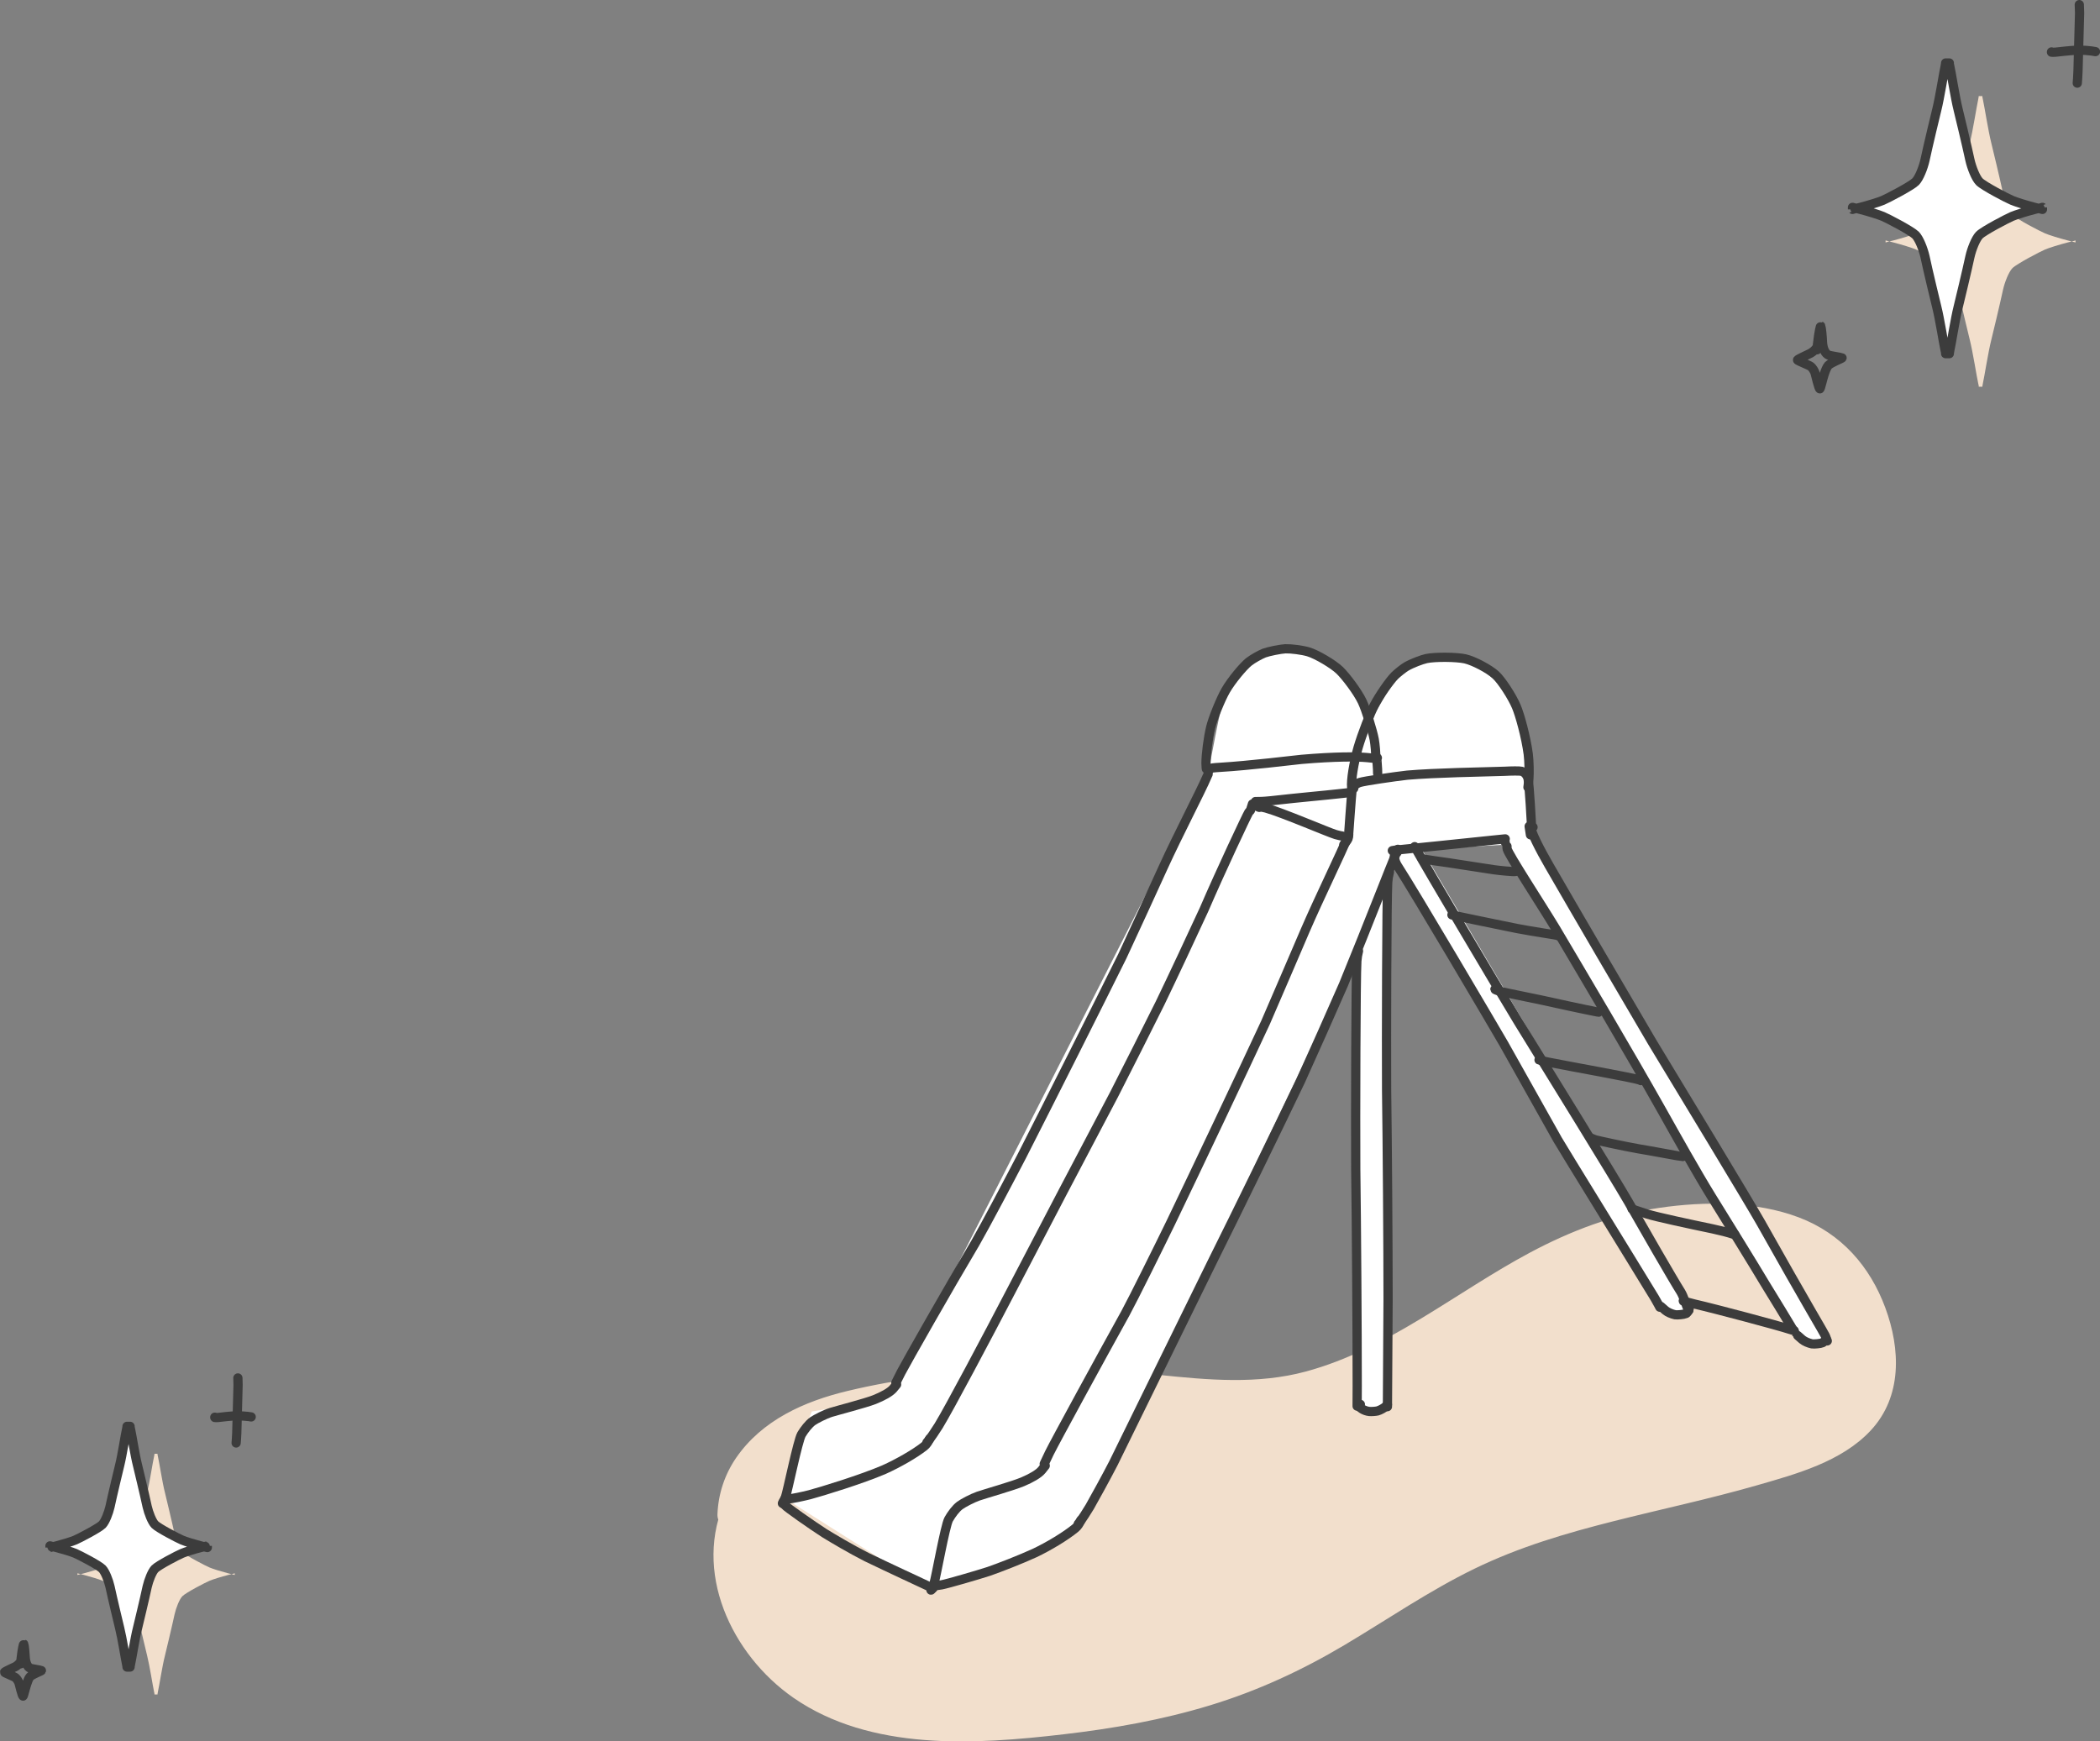 <?xml version="1.0" encoding="UTF-8"?><svg id="b" xmlns="http://www.w3.org/2000/svg" viewBox="0 0 227.31 188.51"><rect x="0" y="0" width="227.31" height="188.51" fill="#808080" stroke="none"/><defs><style>.d,.e{fill:#fff;}.f{fill:none;}.f,.e{stroke:#3c3c3c;stroke-linecap:round;stroke-linejoin:round;}.g{fill:#f2dfcc;}</style></defs><g id="c"><g><g><path class="g" d="M79.12,163.9c.06-3.6,2.42-6.86,5.42-8.85s6.57-2.9,10.1-3.58c9.09-1.76,18.43-2.25,27.66-1.44,5.23,.46,10.5,1.33,15.71,.64,12.84-1.7,22.62-12.35,34.83-16.7,4.61-1.64,9.56-2.36,14.45-2.09,4.34,.24,8.87,1.37,11.93,4.46,1.69,1.71,2.82,3.92,3.59,6.2,.99,2.9,1.43,6.17,.16,8.96-1.64,3.59-5.62,5.42-9.37,6.67-11.36,3.79-23.58,5.03-34.39,10.18-6.94,3.3-13.07,8.11-19.98,11.46-8.62,4.18-18.21,5.96-27.75,6.82-8.02,.72-16.54,.7-23.53-3.28-6.99-3.98-11.6-13.14-8.07-20.37"/><path class="g" d="M80.62,163.9c.17-4.43,3.9-7.62,7.75-9.17,4.69-1.89,10.04-2.54,15.04-3.06,5.24-.54,10.53-.66,15.79-.37s10.47,1.25,15.73,1.1c8.95-.26,16.58-4.73,23.98-9.34,3.62-2.26,7.25-4.55,11.13-6.34,4.41-2.03,9.18-3.23,14.04-3.38,4.37-.14,9.28,.31,12.9,3.02s5.62,7.87,5.24,12.15c-.39,4.38-4.44,6.59-8.16,7.91-4.59,1.64-9.36,2.75-14.09,3.87s-9.76,2.31-14.51,3.93-9.09,3.74-13.34,6.28-8.39,5.36-12.83,7.6-9.3,3.84-14.2,4.96-9.87,1.78-14.87,2.17c-4.73,.37-9.57,.47-14.23-.51-4.19-.89-8.21-2.63-11.2-5.77-2.54-2.66-4.42-6.24-4.6-9.97-.09-1.81,.22-3.6,1-5.25,.82-1.74-1.77-3.26-2.59-1.51-3.7,7.86,.55,16.91,7.29,21.59,8.36,5.79,19.65,5.07,29.24,3.95,5.35-.62,10.67-1.56,15.83-3.13s9.98-3.8,14.6-6.55,9.14-5.86,14.03-8.24,9.93-3.85,15.07-5.15,10.38-2.41,15.5-3.88c4.28-1.23,9.17-2.56,12.32-5.93,3.44-3.68,3.24-8.84,1.59-13.3s-4.74-8.03-9.36-9.78-10.18-1.76-15.13-1.03-9.59,2.5-13.97,4.84c-8.03,4.29-15.32,10.45-24.24,12.87-5.25,1.42-10.6,.92-15.94,.37-5.65-.58-11.3-.84-16.97-.54s-11.26,.97-16.72,2.28c-4.68,1.12-9.25,3.16-12.06,7.24-1.24,1.81-1.93,3.9-2.02,6.09-.08,1.93,2.92,1.93,3,0h0Z"/></g><path class="d" d="M130.84,83.46l-33.79,66.43s-3.03,2.05-4.02,2.15-5.16,.77-5.16,.77l-1.46,3.51-1.29,6,15.21,9.61s6.39-2.05,8.65-2.55,6.55-2.99,7.38-3.82c.83-.83,3.81-6.51,3.81-6.51l26.56-55.71,.15,48.95s2.51,.69,3.07,0,.26-56.83,.26-56.83l.85-2.77,28.23,48.16s1.13,1.59,2.01,1.61,1.53-1.43,1.53-1.43l-28.92-49.08,9.19-.51,31.37,53.23,2.77,.7v-1.35l-31.51-54.1s-.15-11.33-1.81-13.82c-1.66-2.49-4.96-5.16-7.11-4.93s-5.51,1.69-5.51,1.69l-3.03,5.41s-2.49-6.36-5.31-7.1c-2.82-.74-5.69-1.08-6.81-.15-1.12,.93-3.2,3.14-3.61,4.25-.41,1.11-1.71,8.19-1.71,8.19Z"/><g><path class="f" d="M151.22,92.3l.09-.35c-.44,1.01-1.36,3.33-1.83,4.53-1.06,2.69-3.08,7.74-4.05,10.09-1.13,2.6-3.46,7.83-4.66,10.47-2.34,4.9-7.1,14.65-9.52,19.5-2.81,5.73-8.17,16.66-10.73,21.87-.8,1.55-2.06,3.84-2.55,4.7-.9,1.48-1.22,1.85-1.25,1.86"/><path class="f" d="M145.99,90.37c-.05,.11-.08,.19-.11,.24-.65,1.63-3.06,6.55-4.59,10.09-1.09,2.56-3.25,7.56-4.31,10.01-2.37,5.11-7.49,15.91-10.23,21.61-1.25,2.57-4.1,8.33-4.94,9.87-2.75,4.96-7.56,13.78-8.21,15.09-.09,.2-.34,.71-.49,1.03l-.08,.17"/><path class="f" d="M116.99,164.58c-.18,.41-.33,.64-.59,.86-1.03,.85-2.88,1.97-4.4,2.69-1.53,.7-3.76,1.57-4.97,1.99-1.26,.41-4.43,1.33-5.11,1.46-.16,.03-.88,.13-.88,.13-.03,0-.04,0-.04,0"/><path class="f" d="M113.14,158.68c-.12,.16-.25,.31-.37,.47-.34,.42-1.15,.88-2.07,1.27-1.04,.44-4.11,1.31-4.8,1.55-.68,.24-1.66,.76-2.01,1.02-.43,.32-.9,.96-1.2,1.49-.39,.7-1.38,6.32-1.6,6.98-.16,.49-.26,.7-.32,.69"/><path class="f" d="M135.57,87.04l-.22,.7c-.09,.09-.15,.16-.19,.22-.18,.28-3.02,6.3-4.84,10.53-1.13,2.47-3.5,7.52-4.75,10.11-1.2,2.42-3.69,7.37-4.98,9.89-2.67,5.04-8.24,15.67-11.14,21.26-2.62,5.03-6.7,12.73-7.85,14.61-.91,1.43-1.23,1.78-1.26,1.79"/><path class="f" d="M130.77,83.82c-.05,.1-.09,.18-.11,.24-.67,1.58-3.15,6.33-4.72,9.77-1.13,2.48-3.35,7.33-4.46,9.7-2.55,5.15-7.99,15.97-10.88,21.64-1.22,2.35-3.88,7.4-5.03,9.4-2.95,4.96-7.41,12.82-8.02,13.98-.1,.19-.35,.69-.5,.99-.03,.05-.05,.11-.08,.16"/><path class="f" d="M100.62,155.77c-.19,.4-.34,.62-.59,.82-1.03,.81-2.85,1.85-4.35,2.52-2.39,1.03-6.75,2.37-8.03,2.71-.83,.21-1.79,.41-2.37,.47-.32,.03-.36,.04-.36,.03"/><path class="f" d="M97.05,149.89c-.12,.15-.25,.3-.37,.45-.34,.4-1.14,.83-2.04,1.19-1.03,.4-4.02,1.17-4.69,1.38-.67,.21-1.63,.71-1.98,.95-.42,.3-.9,.92-1.21,1.43-.4,.68-1.51,6.16-1.74,6.8-.17,.48-.28,.68-.33,.67"/><path class="f" d="M84.77,162.58c.06,.17,.11,.29,.16,.35,.16,.23,2.97,2.19,4.3,3.05,.99,.61,2.88,1.73,4.57,2.59,2.72,1.31,5.64,2.66,6.15,2.9,.39,.19,.79,.37,1.04,.47,0,0,.02,0,.01-.01"/><path class="f" d="M145.46,91.44c.33-.39,.48-.61,.5-.8,0-.04,.34-4.78,.39-5.08,.06-.35,.38-.7,.81-.84,.51-.17,3.76-.64,5.17-.8,3.03-.26,7.98-.34,10.56-.42,.7-.04,1.6-.05,1.8,0,.36,.09,.64,.46,.72,.84,.05,.29,.16,1.51,.23,2.71,.11,1.89,.12,2.02,.12,2.06"/><path class="f" d="M150.74,92.11l-.03-.02c.1-.02,.18-.04,.22-.04,1.64-.15,7.77-.8,11-1.13,.27-.03,.77-.08,1-.1"/><path class="f" d="M165.66,90.38c-.02-.15-.05-.31-.07-.46-.02-.15-.05-.31-.07-.46"/><path class="f" d="M136.31,87.41l-.15-.06c.1-.02,.48,.03,.87,.13,1.81,.51,6.74,2.63,7.54,2.87,.28,.08,.56,.14,.69,.16,.02,0,.04,0,.03,0"/><path class="f" d="M130.84,83.44c.03-.08,.06-.14,.11-.19,.11-.11,.39-.13,1.17-.18,2.94-.17,8.09-.79,8.77-.86,3.64-.31,5.94-.3,7.12-.19,.16,.02,.65,.07,.76,.08,.03,0,.06,0,.1,0"/><path class="f" d="M135.89,86.78s.06,0,.09,0c.31,0,.76,0,1.61-.09,3.66-.41,5.22-.52,7.66-.79,.69-.07,.76-.09,.78-.09"/><path class="f" d="M149.09,82.05l-.06-.06s-.02,.02,.08,1.29c0,.1,.01,.25,.01,.45"/><path class="f" d="M146.53,85.36l-.22-.08c-.09-.81,.23-2.71,.68-4.3,.44-1.51,1.35-3.83,1.75-4.6,.55-1.05,1.65-2.64,2.23-3.23,.28-.28,.98-.83,1.24-.98,.64-.37,1.68-.76,2.18-.87,.94-.2,3.27-.18,4.21,.03,.95,.22,2.59,1.1,3.29,1.73,.65,.6,1.79,2.36,2.24,3.43,.39,.92,1.04,3.28,1.29,5.14,.1,.82,.12,2.01,.07,2.71-.02,.25-.06,.62-.1,.89h0"/><path class="f" d="M130.58,83.24s-.04-.26-.04-.62c0-.91,.23-2.73,.51-3.88,.22-.92,1.07-3.04,1.62-3.99,.6-1.05,1.88-2.59,2.5-3.09,.43-.34,1.23-.78,1.68-.96,.49-.18,1.74-.43,2.28-.46,.63-.02,1.8,.13,2.49,.33,.93,.28,2.7,1.34,3.38,1.99,.7,.68,1.95,2.34,2.45,3.39,.42,.89,1.11,3.1,1.3,4.1,.1,.55,.19,1.61,.16,1.96,0,.05-.01,.08-.03,.1"/><path class="f" d="M165.94,89.55l-.18,.1c-.13,.27,.97,2.42,1.92,4.05,2.78,4.82,8.36,14.37,11.16,19.12,3.25,5.36,10.38,17.13,11.73,19.5,5.14,9.15,6.87,11.98,7.01,12.3,.04,.08,.11,.27,.21,.55h-.03"/><path class="f" d="M163.12,91.62c0,.14,0,.23,.02,.29,.15,.63,3.61,5.9,5.26,8.63,2.95,4.99,7.82,13.18,11.55,19.8,1.44,2.57,3.68,6.57,5.29,9.18,1.67,2.69,4.72,7.62,5.81,9.46,2.9,4.71,3.45,5.7,3.45,5.69"/><path class="f" d="M194.59,144.59c.27,.24,.44,.39,.49,.43,.25,.21,.68,.39,1.05,.47,.23,.04,.95-.03,1.14-.12,.19-.09,.38-.39,.38-.47"/><path class="f" d="M153.13,91.66c1.51,2.69,8.36,14.26,11.2,18.95,3.32,5.38,10.33,16.73,11.94,19.52,1.47,2.58,4.8,8.37,5.67,9.74,.27,.44,.6,1.45,.67,1.62,.03,.07,.1,.19,.2,.34l-.28,.34"/><path class="f" d="M151.02,92.25c-.17,.45-.08,.93,.24,1.47,1.93,2.98,10.37,17.3,11.5,19.26,1.59,2.83,4.51,8.03,5.84,10.4,.42,.75,8.17,13.29,10.52,17.16,.33,.56,.54,.98,.54,.98"/><path class="f" d="M179.78,141.44c.27,.24,.44,.39,.49,.43,.25,.21,.68,.39,1.05,.47,.23,.04,.95-.03,1.14-.12,.19-.09,.38-.39,.38-.47"/><path class="f" d="M194.21,144.06c-.24-.07-.4-.12-.48-.14-1.24-.41-8.02-2.22-10.34-2.75-.36-.09-.99-.26-1.14-.3-.03,0-.05-.01-.05-.02"/><path class="f" d="M187.79,133.67s-.1-.02-.14-.04c-.65-.21-1.39-.4-2.27-.59-2.5-.52-6.05-1.28-7.1-1.61-1.38-.44-1.61-.54-1.62-.55"/><path class="f" d="M182.24,125.18c-.06,.02-.1,.04-.12,.04-.06,.01-3.43-.63-4.73-.84-1.8-.32-4.48-.91-4.7-.98-.22-.07-.56-.23-.56-.23"/><path class="f" d="M177.61,116.99s-.05-.04-.1-.06c-.69-.25-7.46-1.45-9.92-1.94-.78-.16-.96-.22-1-.24"/><path class="f" d="M173.04,109.58s-.05,0-.08-.01c-.3-.07-1.14-.2-6.15-1.31-1.55-.32-4.12-.85-4.16-.86-.67-.17-.84-.28-.84-.29"/><path class="f" d="M168.66,101.31s-.06-.03-.09-.04c-.17-.06-2.61-.41-4.38-.75-2.73-.56-5.92-1.21-6.39-1.32-.24-.05-.56-.13-.64-.15"/><path class="f" d="M164.14,94.3s-.08,.04-.11,.05c-.22,.04-1.69-.1-2.32-.19-1.24-.19-3.75-.58-5.01-.77-.74-.1-2.2-.31-2.53-.37-.15-.03-.24-.05-.24-.05"/><path class="f" d="M162.73,90.88c.05,.09,.1,.17,.15,.23l.04,.04"/><path class="f" d="M150.39,94.44c-.1,.38-.15,.68-.18,1.08-.11,1.78-.15,16.95-.12,22.49,.08,5.67,.16,17.01,.16,22.69-.02,3.46-.06,9.26-.07,11.59"/><path class="f" d="M147.05,102.96c-.1,.38-.15,.68-.18,1.08-.11,1.78-.15,16.95-.12,22.49,.08,5.81,.16,17.58,.16,23.52,0,.64-.01,1.72-.01,2.18"/><path class="f" d="M147.25,152.04l-.16,.02-.06,.06c.08,.26,.61,.63,1.19,.69,.23,.02,.69-.01,.89-.06,.31-.09,.7-.31,.93-.53,.04-.04,.09-.1,.14-.16"/></g></g><g><path class="g" d="M204.1,26.03s.44,.12,.85,.22c.89,.23,1.99,.57,2.44,.76,.55,.23,3.07,1.55,3.54,2.02,.39,.4,.83,1.51,1.02,2.35,.3,1.43,1.17,5.04,1.27,5.43,.33,1.31,.75,4.01,.9,4.66,.06,.24,.08,.37,.06,.4h.4s0-.15,.06-.4c.15-.65,.57-3.36,.9-4.66,.1-.39,.97-4.01,1.27-5.43,.19-.85,.63-1.95,1.02-2.35,.47-.47,3-1.79,3.54-2.02,.45-.19,1.55-.53,2.44-.76,.42-.1,.86-.21,.85-.22v.22s-.44-.11-.85-.22c-.89-.23-1.99-.57-2.44-.76-.55-.23-3.08-1.55-3.54-2.02-.39-.4-.83-1.51-1.02-2.35-.3-1.42-1.17-5.04-1.27-5.43-.33-1.31-.75-4.02-.9-4.67-.06-.24-.07-.37-.06-.4h-.4s0,.15-.06,.4c-.15,.65-.57,3.36-.9,4.67-.1,.39-.97,4.01-1.27,5.43-.19,.85-.63,1.95-1.02,2.35-.47,.47-3,1.79-3.54,2.02-.45,.19-1.55,.53-2.44,.76-.42,.1-.86,.21-.85,.22v-.22Z"/><path class="f" d="M222.06,5.62v.03c.22,.02,.39,.02,1.53-.12,.38-.04,1.13-.1,1.5-.1,.36,0,.97,.04,1.32,.09,.08,.01,.22,.03,.41,.07"/><path class="f" d="M225.07,.5c.01,.22,.03,.64,.03,.92,0,.31-.12,4.67-.17,6.23-.02,.59-.06,1.14-.08,1.35"/><path class="f" d="M196.7,37.8l-.02,.07c.02-.25,.03-.42,.04-.5,.17-1.57,.34-2.09,.36-2.08,.07,.15,.17,1.16,.19,1.74,.03,.7,.3,1.28,.67,1.42,.23,.08,1.25,.22,1.45,.3-.03,.07-1.15,.48-1.49,.81-.32,.34-.65,1.67-.7,1.87-.1,.41-.2,.71-.22,.66-.1,0-.48-1.58-.51-1.7-.07-.23-.28-.56-.46-.71-.17-.14-1.48-.64-1.44-.71,0-.08,1.3-.66,1.43-.74,.55-.34,.73-.72,.83-.94"/><path class="e" d="M200.52,22.45s.44,.12,.85,.22c.89,.23,1.99,.57,2.44,.76,.55,.23,3.07,1.55,3.54,2.02,.39,.4,.83,1.51,1.02,2.35,.3,1.43,1.17,5.04,1.27,5.43,.33,1.31,.75,4.01,.9,4.66,.06,.24,.08,.37,.06,.4h.4s0-.15,.06-.4c.15-.65,.57-3.36,.9-4.66,.1-.39,.97-4.01,1.27-5.43,.19-.85,.63-1.95,1.02-2.35,.47-.47,3-1.79,3.54-2.02,.45-.19,1.55-.53,2.44-.76,.42-.1,.86-.21,.85-.22v.22s-.44-.11-.85-.22c-.89-.23-1.99-.57-2.44-.76-.55-.23-3.08-1.55-3.54-2.02-.39-.4-.83-1.51-1.02-2.35-.3-1.42-1.17-5.04-1.27-5.43-.33-1.31-.75-4.02-.9-4.67-.06-.24-.07-.37-.06-.4h-.4s0,.15-.06,.4c-.15,.65-.57,3.36-.9,4.67-.1,.39-.97,4.01-1.27,5.43-.19,.85-.63,1.95-1.02,2.35-.47,.47-3,1.79-3.54,2.02-.45,.19-1.55,.53-2.44,.76-.42,.1-.86,.21-.85,.22v-.22Z"/></g><g><path class="g" d="M8.38,170.33s.36,.1,.71,.18c.73,.19,1.65,.47,2.02,.63,.45,.19,2.55,1.28,2.93,1.67,.32,.33,.68,1.25,.84,1.95,.25,1.18,.97,4.17,1.05,4.5,.27,1.08,.62,3.32,.74,3.86,.05,.2,.06,.31,.05,.33h.33s0-.13,.05-.33c.13-.54,.47-2.78,.75-3.86,.08-.32,.8-3.32,1.05-4.5,.16-.7,.52-1.62,.84-1.95,.39-.39,2.48-1.48,2.94-1.67,.37-.16,1.28-.44,2.02-.63,.35-.08,.72-.18,.71-.18v.18s-.36-.09-.71-.18c-.73-.19-1.65-.47-2.02-.63-.45-.19-2.55-1.28-2.94-1.67-.32-.33-.68-1.25-.84-1.95-.25-1.18-.97-4.17-1.05-4.5-.28-1.08-.62-3.33-.75-3.86-.05-.2-.06-.31-.05-.33h-.33s0,.13-.05,.33c-.13,.54-.47,2.78-.74,3.86-.08,.32-.8,3.32-1.05,4.5-.16,.7-.52,1.62-.84,1.95-.39,.39-2.48,1.48-2.93,1.67-.37,.16-1.29,.44-2.02,.63-.35,.09-.72,.18-.71,.18v-.18Z"/><path class="f" d="M23.25,153.43v.03c.18,.02,.33,.02,1.27-.1,.31-.04,.93-.08,1.24-.08,.29,0,.81,.04,1.09,.07,.06,0,.18,.03,.34,.05"/><path class="f" d="M25.75,149.18c.01,.18,.02,.53,.02,.76,0,.26-.1,3.86-.14,5.16-.02,.49-.05,.95-.07,1.12"/><path class="f" d="M2.25,180.07l-.02,.06c.02-.21,.03-.35,.04-.42,.14-1.3,.28-1.73,.3-1.72,.06,.12,.14,.96,.16,1.44,.03,.58,.25,1.06,.55,1.18,.19,.07,1.03,.18,1.2,.25-.02,.06-.96,.39-1.23,.67-.26,.28-.53,1.38-.58,1.55-.08,.34-.17,.58-.18,.54-.09,0-.4-1.31-.43-1.4-.06-.19-.23-.46-.38-.59-.14-.12-1.23-.53-1.19-.59,0-.07,1.08-.55,1.19-.61,.45-.28,.61-.6,.68-.78"/><path class="e" d="M5.41,167.36s.36,.1,.71,.18c.73,.19,1.65,.47,2.02,.63,.45,.19,2.55,1.28,2.93,1.67,.32,.33,.68,1.25,.84,1.95,.25,1.18,.97,4.17,1.05,4.5,.27,1.08,.62,3.32,.74,3.86,.05,.2,.06,.31,.05,.33h.33s0-.13,.05-.33c.13-.54,.47-2.78,.75-3.86,.08-.32,.8-3.32,1.05-4.5,.16-.7,.52-1.62,.84-1.95,.39-.39,2.48-1.48,2.94-1.67,.37-.16,1.28-.44,2.02-.63,.35-.08,.72-.18,.71-.18v.18s-.36-.09-.71-.18c-.73-.19-1.65-.47-2.02-.63-.45-.19-2.55-1.28-2.94-1.67-.32-.33-.68-1.25-.84-1.95-.25-1.18-.97-4.17-1.05-4.5-.28-1.08-.62-3.33-.75-3.86-.05-.2-.06-.31-.05-.33h-.33s0,.13-.05,.33c-.13,.54-.47,2.78-.74,3.86-.08,.32-.8,3.32-1.05,4.5-.16,.7-.52,1.62-.84,1.95-.39,.39-2.48,1.48-2.93,1.67-.37,.16-1.29,.44-2.02,.63-.35,.09-.72,.18-.71,.18v-.18Z"/></g></g></svg>